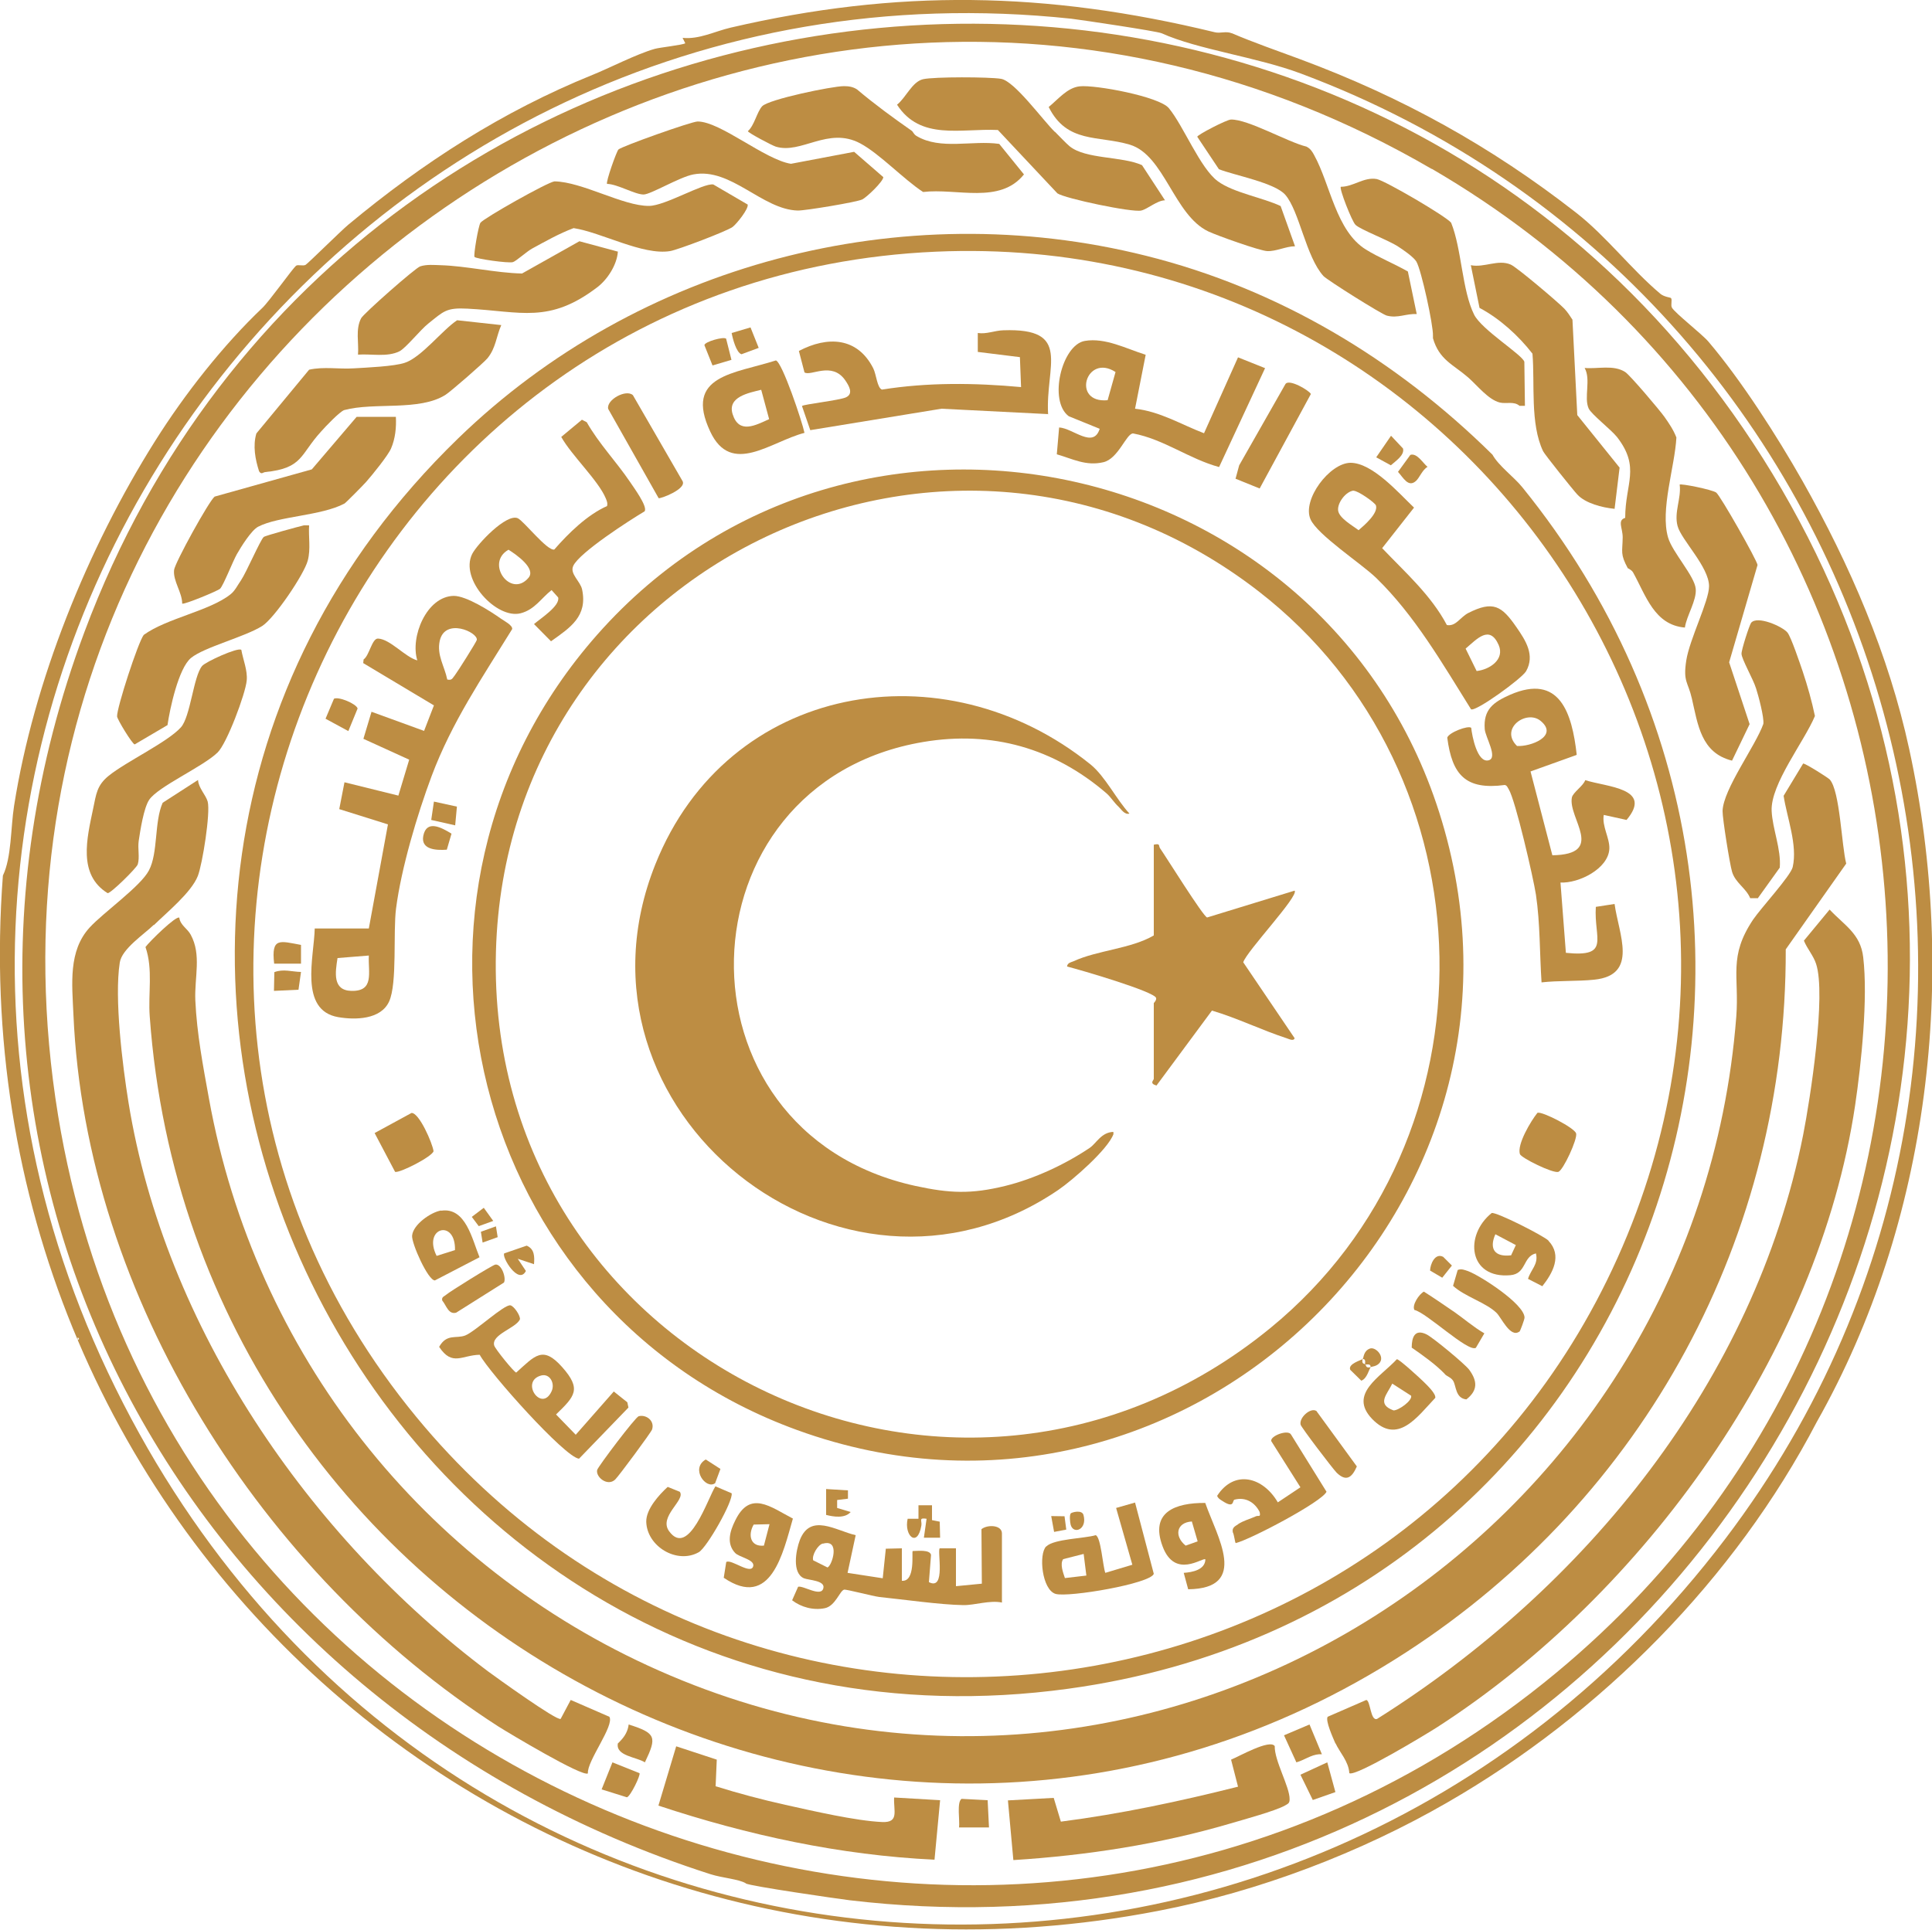 <?xml version="1.0" encoding="UTF-8"?>
<svg id="Layer_1" data-name="Layer 1" xmlns="http://www.w3.org/2000/svg" viewBox="0 0 100 99.9">
  <defs>
    <style>
      .cls-1 {
        fill: #bd8d43;
      }
    </style>
  </defs>
  <path class="cls-1" d="M63.76,1.72c1.07.46,2.44.94,3.52,1.34,5.28,1.96,9.89,4.51,14.31,7.96,1.54,1.2,2.86,2.94,4.35,4.19.19.16.52.19.55.22.08.1-.03.36.05.5.16.28,1.56,1.37,1.89,1.76,1.7,2,3.55,4.89,4.86,7.2,2.46,4.35,4.47,9,5.53,13.89,2.55,11.73,1.06,24.48-4.78,34.83-4.25,8.14-11.17,15.13-19.13,19.71-4.47,2.58-9.71,4.6-14.96,5.61C26.82,105.33-2.39,78.87.15,45.33c.45-.93.4-2.48.58-3.62,1.01-6.42,3.79-13.31,7.3-18.88,1.54-2.45,3.53-4.97,5.55-6.89.34-.32,1.57-2.04,1.74-2.18.1-.08.36.03.5-.05.13-.08,1.84-1.77,2.2-2.07,3.88-3.23,8-5.88,12.64-7.76.83-.33,2.3-1.09,3.23-1.35.23-.07,1.45-.2,1.58-.29l-.14-.28c.86.09,1.67-.34,2.49-.53,8.61-2,16.3-1.89,25.06.24.28.07.58-.07.87.05ZM60.12,1.72c-.26-.11-4.09-.68-4.66-.75C17.28-3.1-10.93,36.17,5.58,71.04s61.45,37.98,83.72,8.63c19.93-26.27,8.7-64.39-21.96-75.86-2.29-.86-5.33-1.24-7.22-2.09ZM4.02,69.24v.14c.09-.05.09-.09,0-.14Z"/>
  <path class="cls-1" d="M38.6,97.5c-.38-.22-1.2-.27-1.83-.47C9.5,88.29-5.93,60.33,4.37,32.72,18.5-5.13,70.77-10.09,91.75,24.54s-7.33,78.63-47.77,73.84c-.65-.08-5.14-.73-5.38-.87ZM74.11,8.75C39.21-11.57-3.51,18.05,3.01,57.77c5.92,36.07,49.19,52.33,77.53,28.84,25.43-21.07,22.05-61.29-6.43-77.87Z"/>
  <path class="cls-1" d="M10.82,56.9c2.38,13.11,11.02,24.17,23.31,29.6,25.32,11.19,53.64-6.71,55.74-33.87.16-2.11-.42-3.09.87-5.02.39-.58,1.94-2.26,2.05-2.72.26-1.15-.3-2.56-.47-3.69l1.01-1.67c.1-.02,1.29.73,1.38.83.53.6.61,3.44.85,4.35l-3.13,4.44c.04,14.85-7.29,28.38-19.66,36.4-27.21,17.64-62.73-1.14-65.02-32.93-.09-1.2.18-2.43-.22-3.59.21-.29,1.59-1.64,1.75-1.52.05.39.42.56.59.88.57,1.04.19,2.2.24,3.4.08,1.74.4,3.4.71,5.11Z"/>
  <path class="cls-1" d="M23.71,22.7c9.32-9.04,22.94-12.63,35.6-9.46,6.86,1.71,12.95,5.37,17.94,10.3.32.58,1.11,1.15,1.54,1.68,18.91,23.33,6.41,58.11-23.5,62.21C19.14,92.39-2.46,48.09,23.71,22.7ZM21.55,73.36c17.4,21.14,50.97,16.65,62.17-8.23,11.29-25.09-7.91-53.3-35.28-52.1-30.24,1.33-46.23,36.84-26.89,60.33Z"/>
  <path class="cls-1" d="M7.96,47.88c-.5.49-1.65,1.24-1.76,1.95-.29,1.85.14,5.32.45,7.24,1.88,11.62,9.32,22.48,18.61,29.46.42.31,3.57,2.58,3.76,2.46l.52-.98,2,.87c.28.45-1.17,2.3-1.11,2.93-.25.22-4.12-2.1-4.64-2.43-12.21-7.86-21.36-22.18-21.99-36.87-.07-1.57-.27-3.28.84-4.49.7-.77,2.64-2.13,3.07-2.96.48-.91.27-2.52.71-3.5l1.83-1.18c.02.41.4.77.5,1.12.15.58-.27,3.23-.51,3.85-.34.86-1.6,1.88-2.28,2.55Z"/>
  <path class="cls-1" d="M69.12,90.26c-.12-.28-.53-1.18-.4-1.38l2-.87c.22.04.21,1.11.56.98,10.79-6.79,19.52-17.51,22.05-30.23.37-1.88,1.2-7.26.67-8.86-.14-.43-.46-.78-.63-1.2l1.33-1.61c.77.82,1.6,1.25,1.74,2.47.25,2.14-.1,5.5-.42,7.67-1.91,12.78-10.9,25.27-21.63,32.19-.56.36-4.25,2.59-4.55,2.38-.03-.6-.5-1.08-.71-1.54Z"/>
  <path class="cls-1" d="M74.17,17.38c.02-.54-.6-3.4-.86-3.84-.14-.23-.67-.6-.92-.76-.5-.34-1.96-.88-2.23-1.14-.18-.17-.85-1.87-.76-1.97.65,0,1.2-.52,1.86-.4.43.08,3.59,1.93,3.85,2.26.55,1.36.56,3.49,1.19,4.76.4.79,2.49,2.07,2.6,2.44l.03,2.28h-.28c-.29-.25-.68-.09-1.02-.17-.6-.15-1.17-.89-1.64-1.3-.77-.67-1.5-.91-1.82-2.03,0-.04,0-.09,0-.14Z"/>
  <path class="cls-1" d="M54.6,6.82c.21.21.59.61.76.75.83.68,2.71.51,3.75.98l1.19,1.82c-.42.01-.89.45-1.23.53-.47.11-3.94-.62-4.34-.89l-3.08-3.28c-1.92-.09-4.01.56-5.22-1.31.46-.36.78-1.19,1.35-1.32s3.43-.12,4.03-.02c.7.11,2.18,2.16,2.79,2.75Z"/>
  <path class="cls-1" d="M83.55,26.34c-.61-.06-1.49-.28-1.91-.74-.19-.2-1.69-2.07-1.77-2.24-.68-1.43-.42-3.49-.55-5.05-.72-.93-1.7-1.82-2.74-2.37l-.45-2.21c.7.14,1.41-.32,2.07-.03.33.15,2.43,1.93,2.77,2.28.16.17.29.37.42.57l.25,4.94,2.19,2.72-.26,2.14Z"/>
  <path class="cls-1" d="M66.29,10.68l.74,2.07c-.47,0-.97.27-1.44.25-.4-.02-2.61-.81-3.05-1.02-1.78-.85-2.27-3.95-4.06-4.49-1.64-.49-3.25-.05-4.2-1.95.49-.4.96-1,1.6-1.07.81-.09,4.13.53,4.62,1.13.76.92,1.62,3.11,2.53,3.78.81.6,2.34.85,3.26,1.29Z"/>
  <path class="cls-1" d="M90.97,46.5h-.38c-.22-.53-.77-.79-.94-1.37-.12-.4-.5-2.78-.49-3.15.04-1.13,1.7-3.35,2.11-4.5.05-.32-.26-1.49-.38-1.85-.15-.48-.74-1.5-.75-1.78-.01-.2.41-1.5.5-1.61.32-.38,1.62.19,1.88.51.19.24.65,1.61.79,2.02.25.75.47,1.53.63,2.3-.55,1.32-2.3,3.52-2.24,4.91.04.93.5,1.98.42,2.94l-1.14,1.59Z"/>
  <path class="cls-1" d="M86.93,25.09c.07-.07,1.69.26,1.9.41s2.11,3.5,2.14,3.75l-1.47,5.04,1.06,3.2-.91,1.89c-1.61-.4-1.77-1.88-2.08-3.22-.2-.87-.46-.85-.29-1.96s1.18-3.08,1.18-3.85c0-1-1.44-2.4-1.63-3.12s.2-1.42.11-2.14Z"/>
  <path class="cls-1" d="M25.95,16.82c-.27.61-.28,1.19-.72,1.73-.2.24-1.9,1.72-2.17,1.89-1.35.86-3.69.37-5.24.79-.23.07-.99.87-1.2,1.11-1.1,1.2-.93,1.9-2.89,2.1-.12.01-.2.15-.32-.04-.2-.62-.33-1.32-.14-1.96l2.73-3.3c.76-.17,1.54-.02,2.31-.07.67-.04,2.1-.1,2.65-.29.86-.29,1.92-1.68,2.7-2.2l2.28.25Z"/>
  <path class="cls-1" d="M17.83,26.07c-1.21.64-3.42.65-4.47,1.2-.35.18-.89,1.05-1.1,1.42s-.7,1.63-.87,1.79c-.11.11-1.88.84-1.96.77,0-.58-.48-1.17-.42-1.74.04-.37,1.81-3.58,2.1-3.8l5.03-1.41,2.32-2.72h2.03c.03.55-.03,1.13-.25,1.64-.16.37-.98,1.38-1.29,1.73-.13.15-1.05,1.08-1.12,1.12Z"/>
  <path class="cls-1" d="M72.87,14.05l.46,2.21c-.57-.03-.97.23-1.55.08-.27-.07-3.07-1.83-3.28-2.05-.91-1.01-1.24-3.35-1.97-4.2-.54-.63-2.63-1.01-3.44-1.33l-1.12-1.68c0-.1,1.53-.89,1.74-.89.87-.03,2.95,1.17,3.91,1.4.2.1.3.25.4.44.84,1.52,1.13,3.93,2.68,4.89.66.41,1.48.74,2.16,1.13Z"/>
  <path class="cls-1" d="M47.2,6.78c.06.04.09.17.24.26,1.24.74,2.88.21,4.28.41l1.28,1.58c-1.25,1.56-3.48.7-5.22.91-1-.65-2.26-1.99-3.26-2.52-1.66-.88-3.05.58-4.37.17-.19-.06-1.44-.72-1.44-.8.34-.3.47-1,.74-1.29.34-.36,3.63-1.04,4.23-1.04.24,0,.47.03.68.17.9.76,1.87,1.47,2.83,2.14Z"/>
  <path class="cls-1" d="M16,27.19c-.04.6.09,1.23-.07,1.83-.18.7-1.72,2.98-2.36,3.39-.91.57-2.99,1.09-3.68,1.65-.65.53-1.1,2.64-1.22,3.48l-1.7,1c-.13-.03-.9-1.29-.91-1.45-.02-.44,1.09-3.85,1.38-4.22,1.18-.86,3.41-1.24,4.49-2.1.24-.19.37-.48.54-.72.29-.43.99-2.07,1.18-2.25.08-.07,1.81-.54,2.07-.6.07-.01.2,0,.28,0Z"/>
  <path class="cls-1" d="M31.42,9.52c-.07-.1.49-1.68.59-1.78.16-.16,3.78-1.45,4.1-1.45,1.18,0,3.48,1.98,4.83,2.19l3.27-.62,1.51,1.31c0,.22-.86,1.05-1.1,1.16-.31.14-2.96.58-3.33.57-1.84-.05-3.46-2.24-5.4-1.87-.71.13-2.21,1.04-2.58,1.04-.45,0-1.35-.54-1.89-.55Z"/>
  <path class="cls-1" d="M24.56,13.3c-.06-.08.2-1.62.31-1.77.18-.24,3.47-2.1,3.83-2.14,1.43.02,3.55,1.28,4.89,1.27.83,0,2.8-1.19,3.33-1.11l1.78,1.04c.05.23-.57,1-.78,1.16-.3.22-2.85,1.19-3.24,1.25-1.41.23-3.55-.97-4.99-1.19-.75.28-1.45.68-2.15,1.06-.29.16-.81.64-.99.7-.24.07-1.92-.17-1.99-.27Z"/>
  <path class="cls-1" d="M84.26,29.43c-.41-.76-.28-.84-.27-1.61,0-.49-.29-.88.13-1.01,0-1.79.8-2.6-.42-4.18-.31-.39-1.32-1.17-1.47-1.48-.26-.57.13-1.5-.21-2.1.69.06,1.49-.18,2.1.21.25.16,1.79,1.98,2.03,2.32s.47.68.62,1.07c-.08,1.51-.85,3.75-.43,5.18.22.76,1.37,1.99,1.43,2.65.06.6-.48,1.41-.56,2.01-1.58-.13-2.02-1.66-2.68-2.85-.08-.14-.25-.2-.26-.22Z"/>
  <path class="cls-1" d="M12.49,33.64c.09.51.33,1.07.28,1.59-.06.68-1.03,3.27-1.51,3.73-.76.74-3.08,1.76-3.54,2.45-.28.42-.46,1.58-.54,2.12-.06.4.06.86-.05,1.22-.06.19-1.41,1.52-1.56,1.49-1.55-.96-1.07-2.84-.75-4.37.16-.76.19-1.21.81-1.71.92-.74,3.03-1.73,3.73-2.5.5-.55.65-2.64,1.1-3.18.18-.22,1.84-.97,2.02-.84Z"/>
  <path class="cls-1" d="M31.98,13.04c-.05.66-.52,1.41-1.05,1.82-2.51,1.92-3.97,1.26-6.73,1.12-1.1-.06-1.23.13-2.03.77-.4.31-1.17,1.28-1.5,1.44-.63.31-1.46.12-2.14.17.05-.62-.14-1.3.16-1.88.12-.24,2.82-2.62,3.06-2.69.34-.11.71-.07,1.06-.06,1.34.04,2.84.4,4.21.43l2.97-1.67,2,.54Z"/>
  <path class="cls-1" d="M37.05,92.48c1.18.37,2.39.69,3.6.96,1.4.31,3.64.83,5.01.89.9.04.58-.59.62-1.27l2.38.14-.29,3.08c-4.88-.23-9.67-1.27-14.29-2.8l.92-3.07,2.1.69-.06,1.39Z"/>
  <path class="cls-1" d="M52.45,96.29l-.28-3.08,2.37-.13.37,1.23c3.1-.4,6.15-1.05,9.17-1.81l-.36-1.4c.4-.16,2.01-1.08,2.26-.7-.02.76.78,2.11.77,2.75,0,.21-.08.23-.23.32-.48.28-2.21.75-2.85.94-3.64,1.07-7.43,1.65-11.21,1.89Z"/>
  <path class="cls-1" d="M68.42,90.82s-.1,0-.14,0c-.43.03-.78.31-1.18.42l-.64-1.4,1.32-.56.64,1.54Z"/>
  <path class="cls-1" d="M51.18,94.61h-1.54c.05-.34-.13-1.3.13-1.48l1.35.07.07,1.41Z"/>
  <polygon class="cls-1" points="68.7 91.24 69.12 92.78 67.95 93.19 67.31 91.88 68.7 91.24"/>
  <path class="cls-1" d="M32.12,90.12c.23-.24.38-.51.42-.84,1.42.45,1.47.64.84,1.96-.44-.28-1.52-.33-1.4-.98.05-.04.09-.09.14-.14Z"/>
  <path class="cls-1" d="M33.1,91.8c.07.09-.46,1.19-.65,1.25l-1.31-.41.56-1.4,1.4.56Z"/>
  <path class="cls-1" d="M19.09,48.07l.99-5.39-2.52-.79.27-1.39,2.79.69.56-1.86-2.37-1.08.42-1.4,2.72.99.51-1.32-3.66-2.19.02-.19c.3-.2.43-1.1.75-1.08.63.03,1.4.96,2.03,1.13-.38-1.21.48-3.32,1.89-3.34.65,0,1.89.79,2.44,1.18.17.12.61.34.58.54-1.56,2.53-3.12,4.81-4.17,7.61-.74,1.98-1.57,4.76-1.84,6.85-.16,1.22.07,3.88-.36,4.82s-1.75.96-2.63.81c-2.05-.35-1.25-3.13-1.22-4.59h2.8ZM23.15,35.18c.26.06.27-.08.4-.23.14-.18,1.11-1.72,1.13-1.82.06-.4-1.65-1.17-1.92.05-.16.74.25,1.31.39,2ZM19.09,49.47l-1.62.13c-.12.76-.26,1.67.71,1.7,1.21.03.87-.94.91-1.83Z"/>
  <path class="cls-1" d="M81.59,39.09l-2.37.85,1.13,4.34c2.79-.05.8-1.92,1.01-2.99.05-.26.6-.61.69-.9,1.13.36,3.53.41,2.14,2.06l-1.18-.26c-.1.59.31,1.19.29,1.75-.05,1.04-1.59,1.8-2.53,1.75l.28,3.64c2.34.24,1.44-.74,1.55-2.38l.97-.15c.21,1.56,1.26,3.68-1.05,3.92-.86.09-1.85.04-2.73.14-.1-1.5-.07-3.06-.29-4.54-.13-.85-1.06-4.9-1.41-5.46-.06-.09-.08-.19-.2-.22-2.03.27-2.73-.52-2.98-2.45.07-.26,1.08-.65,1.24-.51.04.4.31,1.85.91,1.68.48-.14-.18-1.2-.21-1.61-.08-1.02.45-1.4,1.31-1.78,2.57-1.12,3.21.95,3.45,3.1ZM79.74,37.32c-.73-.6-2.14.4-1.22,1.3.69.05,2.18-.51,1.22-1.3Z"/>
  <path class="cls-1" d="M74.89,32.36c.47.08.67-.39,1.1-.62,1.3-.66,1.74-.37,2.5.73.48.69.97,1.45.5,2.28-.22.38-2.62,2.12-2.85,1.97-1.47-2.35-2.91-4.86-4.91-6.8-.75-.73-3.05-2.23-3.4-3.04-.44-1.01.99-2.91,2.07-2.92,1.14,0,2.5,1.57,3.29,2.32l-1.65,2.1c1.19,1.25,2.53,2.43,3.35,3.98ZM70.06,25.4c-.39.04-.84.62-.8,1.02s.75.79,1.06,1.03c.29-.25,1.02-.87.9-1.28-.05-.15-.95-.78-1.16-.76ZM76.43,34.74c.66-.07,1.47-.59,1.14-1.35-.47-1.06-1.12-.31-1.71.19l.57,1.16Z"/>
  <path class="cls-1" d="M59.3,18.37l-.55,2.79c1.29.14,2.39.82,3.57,1.27l1.76-3.93,1.4.56-2.38,5.12c-1.55-.42-2.86-1.44-4.45-1.74-.35-.01-.76,1.31-1.54,1.49-.9.21-1.58-.17-2.41-.41l.12-1.39c.72.04,1.77,1.12,2.1.07l-1.6-.65c-1.07-.79-.36-3.7.83-3.9,1.06-.18,2.14.4,3.13.71ZM57.33,20.72l.41-1.46c-1.53-.99-2.3,1.63-.41,1.46Z"/>
  <path class="cls-1" d="M33.37,26.47c-.76.45-3.39,2.14-3.7,2.83-.19.41.37.79.46,1.22.29,1.39-.61,1.97-1.61,2.68l-.88-.89c.32-.28,1.36-.94,1.25-1.38l-.34-.38c-.54.42-.87,1.01-1.6,1.2-1.24.32-3.17-1.75-2.51-3.07.26-.51,1.77-2.11,2.36-1.85.31.14,1.53,1.71,1.89,1.62.73-.84,1.71-1.8,2.73-2.25.04-.15-.01-.27-.07-.41-.38-.91-1.78-2.23-2.3-3.17l1.07-.89.25.13c.63,1.11,1.53,2.04,2.24,3.09.18.27.91,1.26.76,1.51ZM26.32,28.46c-1.22.69.11,2.53,1.03,1.46.42-.48-.63-1.21-1.03-1.46Z"/>
  <path class="cls-1" d="M54.27,21.44l-5.54-.28-6.79,1.11-.43-1.25c.08-.09,1.93-.29,2.28-.45.4-.19.15-.6-.04-.88-.69-1-1.79-.19-2.11-.41l-.29-1.11c1.48-.78,3.03-.72,3.85.9.16.32.2,1.01.45,1.1,2.37-.38,4.81-.35,7.2-.13l-.06-1.55-2.18-.27v-.98c.45.07.88-.13,1.32-.14,3.59-.13,2.17,1.84,2.32,4.35Z"/>
  <path class="cls-1" d="M51.88,82.97c-.65-.14-1.43.14-2.02.13-1.2-.02-3.08-.29-4.34-.42-.34-.04-1.73-.41-1.83-.38-.22.05-.45.85-1,.96-.59.12-1.22-.05-1.69-.41l.31-.7c.26-.08,1.21.57,1.31.06.08-.39-.77-.4-1.01-.5-.62-.27-.42-1.43-.21-1.98.55-1.41,1.86-.49,2.89-.25l-.42,1.95,1.82.28.16-1.53.83-.02v1.68c.72.06.5-1.48.56-1.54.23,0,.89-.09.95.2l-.11,1.41c.89.46.42-1.62.56-1.75h.84v1.96l1.34-.13-.02-2.82c.3-.25,1.06-.23,1.06.22v3.57ZM42.59,79.91c-.26.07-.58.61-.5.87l.74.37c.23-.07.69-1.5-.24-1.23Z"/>
  <path class="cls-1" d="M32.53,72.87l-2.56,2.65c-.73-.07-4.64-4.45-5.14-5.38-.91.01-1.42.62-2.1-.41.39-.7.88-.41,1.35-.59.51-.2,2.02-1.62,2.34-1.56.19.04.53.55.49.73-.22.46-1.49.78-1.33,1.35.05.18,1.04,1.4,1.14,1.4.97-.87,1.37-1.42,2.38-.28s.66,1.5-.32,2.45l1.02,1.05,1.97-2.24.7.56.06.28ZM28.02,71.21c-1.13.29.01,1.95.53.82.19-.41-.09-.93-.53-.82Z"/>
  <path class="cls-1" d="M41.64,22.41c-1.75.45-3.79,2.26-4.88-.07-1.37-2.92,1.26-2.99,3.4-3.68.33.09,1.37,3.2,1.48,3.75ZM39.4,20.18c-.64.16-1.76.36-1.48,1.26.33,1.05,1.18.58,1.89.26l-.41-1.52Z"/>
  <path class="cls-1" d="M54.16,80.06c.39-.39,1.99-.41,2.55-.58.27.07.37,1.6.5,1.95l1.4-.42-.84-2.94.98-.28.97,3.69c-.17.51-4.41,1.23-5.08,1.04-.71-.21-.89-2.06-.49-2.46ZM56.09,80.45l-1.06.27c-.18.25,0,.71.09.98l1.11-.13-.14-1.12Z"/>
  <path class="cls-1" d="M64.08,78.91c.29-.19.62-.27.93-.41.13-.06.25.08.19-.22-.25-.5-.73-.79-1.3-.64-.13.03.02.5-.64.06-.11-.07-.22-.13-.26-.26.89-1.37,2.37-.98,3.14.34l1.17-.78-1.51-2.39c-.07-.27.89-.63,1.03-.33l1.83,2.95c-.23.52-3.93,2.47-4.7,2.66-.04-.03-.08-.44-.15-.56-.05-.24.11-.31.28-.42Z"/>
  <path class="cls-1" d="M62.38,77.8c.6,1.74,2.3,4.44-.88,4.48l-.23-.85c.43-.03,1.11-.15,1.12-.7-.13-.12-1.57,1.04-2.21-.66-.68-1.8.67-2.27,2.2-2.26ZM61.69,78.77c-.81.05-.92.77-.32,1.25l.62-.22-.3-1.03Z"/>
  <path class="cls-1" d="M37.46,81.69l.13-.82c.25-.18,1.3.7,1.4.2.06-.33-.73-.45-.94-.67-.46-.49-.27-1.13,0-1.67.77-1.6,1.82-.72,2.99-.11-.51,1.77-1.13,4.72-3.57,3.07ZM39.83,78.91l-.82.02c-.31.54-.17,1.16.53,1.09l.29-1.11Z"/>
  <path class="cls-1" d="M80.15,64.24c.72.76.22,1.67-.32,2.35l-.74-.38c.14-.48.55-.75.41-1.32-.69.16-.48,1.06-1.33,1.13-2.15.19-2.4-2.06-.96-3.22.25-.06,2.69,1.18,2.94,1.43ZM78.21,65l.25-.54-1.06-.56c-.34.77-.02,1.19.81,1.09Z"/>
  <path class="cls-1" d="M63.95,24.79l.19-.7,2.39-4.2c.18-.31,1.27.35,1.32.51l-2.65,4.89-1.26-.51Z"/>
  <path class="cls-1" d="M34.09,25.79l-2.61-4.62c-.11-.47.93-1.04,1.28-.71l2.57,4.45c.22.41-1.17.93-1.24.88Z"/>
  <path class="cls-1" d="M35.19,77.24c.3.42-1.11,1.27-.56,2.03,1.02,1.41,2.01-1.72,2.4-2.32l.84.36c.09.4-1.28,2.81-1.7,3.05-1.13.64-2.69-.3-2.72-1.58-.01-.65.66-1.39,1.11-1.8l.62.25Z"/>
  <path class="cls-1" d="M22.84,62.68c1.27-.19,1.6,1.49,1.98,2.41l-2.31,1.2c-.36,0-1.21-1.92-1.18-2.31.04-.58.98-1.23,1.5-1.31ZM23.55,64.72c.04-1.64-1.69-1.17-.95.3l.95-.3Z"/>
  <path class="cls-1" d="M73.69,71.54c.17.17.64.61.6.83-.93.98-1.95,2.47-3.28,1.08-1.22-1.29.44-2.16,1.29-3.08.11-.02,1.23,1.01,1.39,1.17ZM72.07,71.62c-.27.57-.84,1.07.06,1.4.27,0,.98-.51.91-.76l-.98-.63Z"/>
  <path class="cls-1" d="M79.59,57.61c.25-.07,1.91.78,1.99,1.07s-.67,1.91-.92,1.99c-.28.09-1.92-.72-1.99-.92-.16-.5.57-1.72.91-2.14Z"/>
  <path class="cls-1" d="M21.29,57.62c.4-.04,1.1,1.58,1.15,1.98-.07.28-1.75,1.14-1.99,1.07l-1.06-2.01,1.91-1.04Z"/>
  <path class="cls-1" d="M78.64,68.94c-.47.34-.93-.73-1.18-.97-.54-.53-1.66-.85-2.25-1.4l.24-.82c.19-.08.36,0,.54.06.62.23,2.9,1.69,2.92,2.4,0,.11-.23.71-.26.73Z"/>
  <path class="cls-1" d="M74.79,71.14c-.48-.5-1.14-.97-1.72-1.37,0-.54.16-.98.76-.69.32.15,2.01,1.55,2.22,1.84.42.58.45,1.06-.15,1.53-.58-.06-.52-.71-.69-.97-.12-.18-.3-.21-.43-.34Z"/>
  <path class="cls-1" d="M75.23,67.89c.53.37,1.03.81,1.6,1.14l-.44.75c-.41.24-2.56-1.83-3.18-1.96-.14-.25.24-.82.49-.95.52.33,1.03.68,1.54,1.03Z"/>
  <path class="cls-1" d="M33.06,73.32c.39-.1.84.24.69.69-.05.15-1.73,2.42-1.91,2.59-.4.38-1.02-.14-.93-.5.05-.18,1.98-2.74,2.15-2.78Z"/>
  <path class="cls-1" d="M68.13,73.04l2.1,2.88c-.25.57-.54.81-1.04.33-.2-.2-1.83-2.34-1.87-2.49-.09-.36.5-.89.8-.72Z"/>
  <path class="cls-1" d="M26.07,66.41l-2.46,1.55c-.4.11-.51-.38-.72-.63-.05-.19.12-.22.22-.31.12-.12,2.38-1.53,2.53-1.55.32-.05.58.71.44.94Z"/>
  <path class="cls-1" d="M17.28,36.18c.22-.14,1.16.25,1.23.5l-.48,1.17-1.18-.64.43-1.02Z"/>
  <path class="cls-1" d="M48.24,77.93v.77s.4.08.4.08l.02.83h-.84s.14-.98.14-.98c-.43-.07-.23.1-.27.35-.2,1.18-.91.52-.71-.35h.56s0-.7,0-.7h.7Z"/>
  <path class="cls-1" d="M15.58,48.92v.97s-1.39,0-1.39,0c-.16-1.38.3-1.17,1.39-.97Z"/>
  <path class="cls-1" d="M23.13,43.99c-.56.04-1.36,0-1.22-.72.17-.85.94-.43,1.46-.11l-.24.82Z"/>
  <path class="cls-1" d="M43.33,77.65v.42s.7.21.7.21c-.3.34-.88.25-1.27.15v-1.34s1.13.07,1.13.07v.43s-.57.07-.57.07Z"/>
  <polygon class="cls-1" points="23.56 42.73 22.32 42.45 22.46 41.5 23.65 41.76 23.56 42.73"/>
  <path class="cls-1" d="M15.58,50.32l-.13.92-1.27.06.02-.97c.47-.18.9-.02,1.38-.01Z"/>
  <path class="cls-1" d="M27.64,65.45l-.84-.28.42.63c-.38.75-1.27-.74-1.12-.91l1.16-.4c.41.17.41.57.38.96Z"/>
  <path class="cls-1" d="M73.29,24.9c-.4.36-.66-.18-.93-.47l.64-.88c.35-.11.65.43.89.62-.27.15-.42.57-.6.73Z"/>
  <path class="cls-1" d="M37.58,17.52l.28,1.11-.98.29-.42-1.05c.01-.18.99-.45,1.11-.34Z"/>
  <path class="cls-1" d="M38.85,16.96l.42,1.05-.89.33c-.27-.08-.46-.82-.51-1.1l.98-.29Z"/>
  <path class="cls-1" d="M71.23,23.68l.77-1.12.62.66c.09.35-.4.66-.63.87l-.75-.41Z"/>
  <path class="cls-1" d="M37.01,76.79c-.47.34-1.29-.76-.48-1.23l.76.49-.28.75Z"/>
  <path class="cls-1" d="M74.7,65.07l.45.45-.5.63-.63-.37c.01-.34.26-.93.68-.71Z"/>
  <path class="cls-1" d="M70.53,70.36c-.07.27.09.23.14.28s.01.21.28.14c-.09.1-.19.6-.49.7l-.57-.56c-.14-.31.57-.5.64-.56Z"/>
  <path class="cls-1" d="M70.53,70.36c.06-.05.03-.41.37-.54.28-.11.74.36.54.69-.14.24-.46.24-.5.27.02-.22-.25-.11-.28-.14s.08-.3-.14-.28Z"/>
  <polygon class="cls-1" points="25.53 63.21 24.78 63.48 24.42 63 25.04 62.53 25.53 63.21"/>
  <polygon class="cls-1" points="25.67 63.49 25.76 64.05 24.98 64.33 24.89 63.77 25.67 63.49"/>
  <path class="cls-1" d="M55.41,78.36c.06-.07.59-.21.67.07.21.75-.51,1.03-.66.52-.04-.13-.07-.52,0-.59Z"/>
  <polygon class="cls-1" points="55.1 78.5 55.19 79.19 54.56 79.31 54.41 78.49 55.1 78.5"/>
  <g>
    <path class="cls-1" d="M30.92,32.85c13.21-14.94,38.01-9.38,43.71,9.65,6.05,20.16-13.54,38.74-33.36,31.54-16.97-6.16-22.36-27.6-10.35-41.19ZM65.14,30.61c-15.94-12.35-38.93-1.37-39.47,18.65-.57,21.03,23.72,32.89,40.09,19.49,11.95-9.79,11.58-28.69-.62-38.14Z"/>
    <path class="cls-1" d="M57.63,58.72c-.29.79-2.11,2.38-2.86,2.89-11.2,7.61-25.95-4.09-20.85-16.86,3.74-9.38,14.92-11.31,22.53-5.17.76.62,1.34,1.82,2.01,2.54-.25.08-.43-.23-.56-.35-.25-.23-.4-.5-.63-.7-2.72-2.34-5.93-3.25-9.46-2.66-12.76,2.13-13.29,20.18-.42,22.99,1.76.38,2.87.43,4.63,0,1.51-.37,3.1-1.11,4.38-1.97.35-.24.6-.81,1.23-.83-.01.04.01.1,0,.14Z"/>
    <path class="cls-1" d="M59.73,43.73c.34-.08.23.06.31.18.32.46,2.23,3.53,2.44,3.59l4.53-1.39c.23.28-2.49,3.14-2.66,3.71l2.66,3.93c-.05.17-.3.04-.42,0-1.29-.42-2.54-1.04-3.86-1.43l-2.87,3.88c-.39-.11-.14-.27-.14-.35v-3.92s.15-.15.12-.26c-.06-.33-3.99-1.48-4.61-1.63.02-.2.21-.22.35-.28,1.21-.56,2.96-.64,4.14-1.33v-4.7Z"/>
  </g>
</svg>